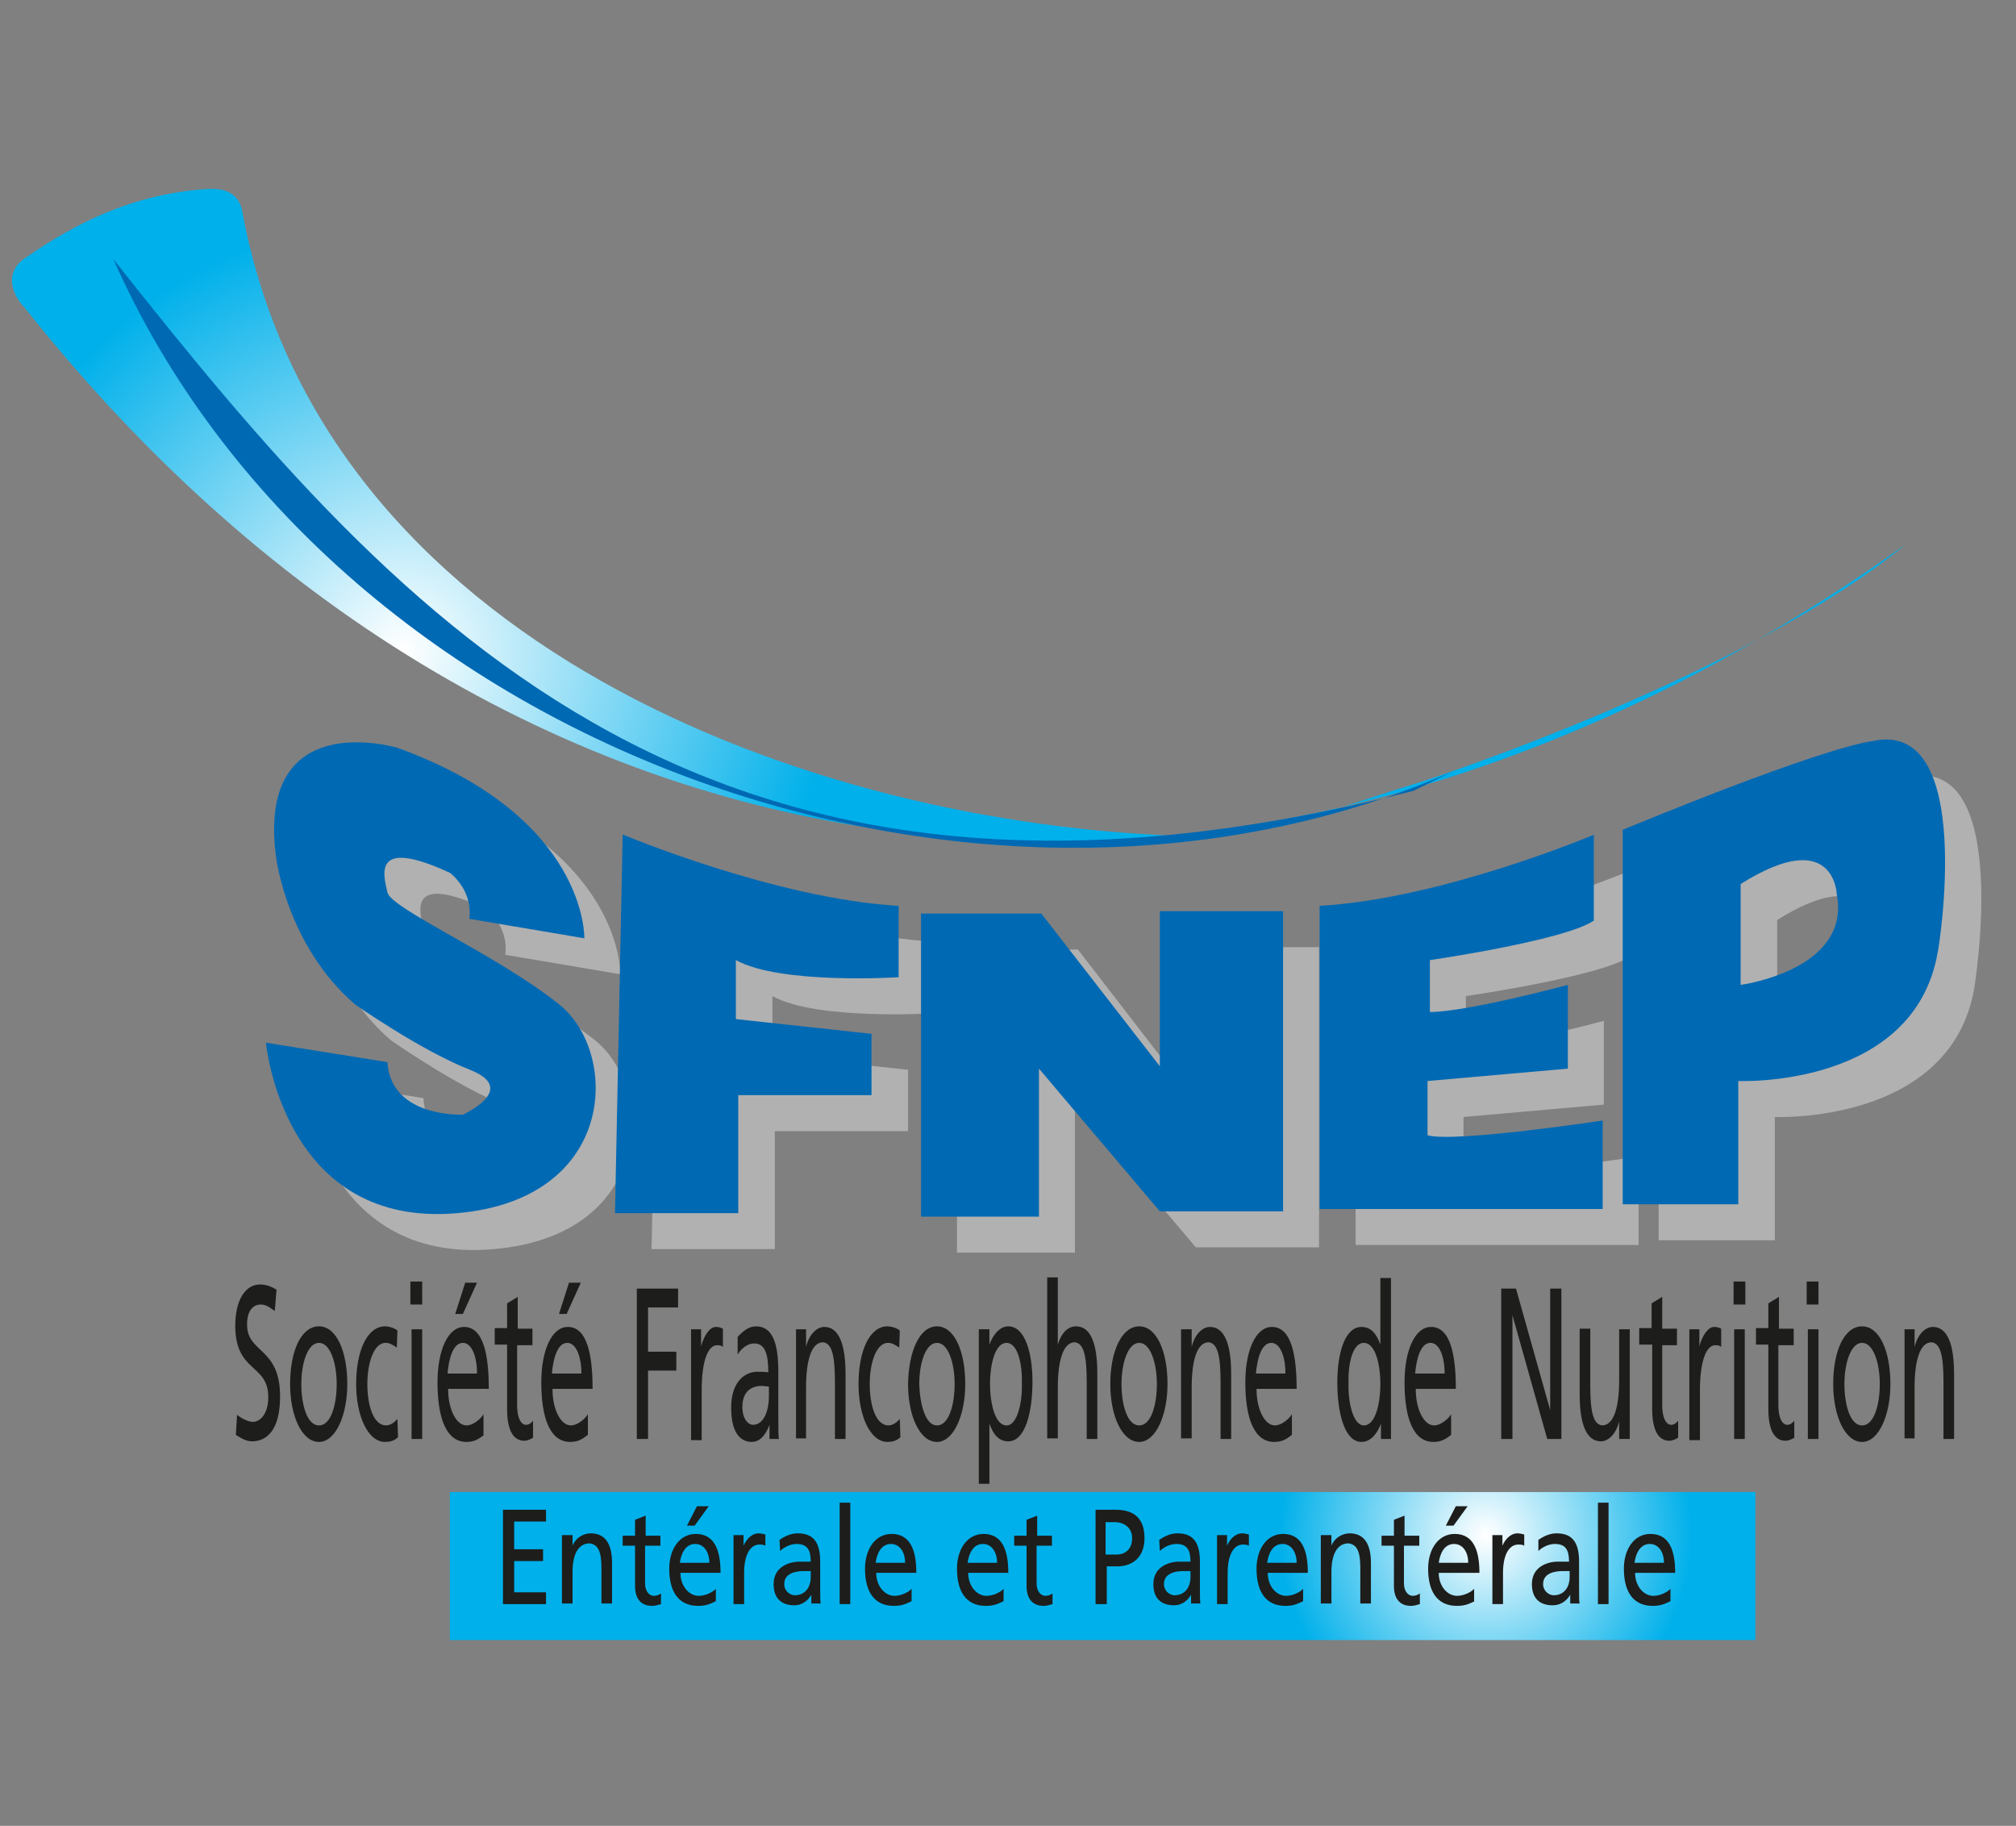 <?xml version="1.0" encoding="utf-8"?>
<!-- Generator: Adobe Illustrator 22.0.1, SVG Export Plug-In . SVG Version: 6.00 Build 0)  -->
<svg version="1.1" id="Calque_1" xmlns="http://www.w3.org/2000/svg" xmlns:xlink="http://www.w3.org/1999/xlink" x="0px" y="0px"
	 viewBox="0 0 341.9 309.6" style="enable-background:new 0 0 341.9 309.6;" xml:space="preserve">
<rect x="0" y="0" width="341.9" height="309.6" fill="#808080" stroke="none"/>
<style type="text/css">
	.st0{fill:url(#SVGID_1_);}
	.st1{fill:#1D1D1B;}
	.st2{fill:#B1B1B1;}
	.st3{fill:#0069B3;}
	.st4{fill:url(#SVGID_2_);}
</style>
<radialGradient id="SVGID_1_" cx="251.972" cy="260.353" r="35.014" gradientUnits="userSpaceOnUse">
	<stop  offset="5.405000e-03" style="stop-color:#FFFFFF"/>
	<stop  offset="1" style="stop-color:#00B0EA"/>
</radialGradient>
<rect x="76.3" y="253" class="st0" width="221.4" height="25.1"/>
<g>
	<path class="st1" d="M46.6,222.3c-1-0.7-1.5-1.1-2.4-1.1c-1,0-2.3,0.7-2.3,3.4c0,4.9,5.6,3.8,5.6,12.2c0,5.5-2.1,7.6-4.8,7.6
		c-0.9,0-1.8-0.5-2.7-1.1l0.2-3.4c0.6,0.5,1.8,1.2,2.7,1.2c1.1,0,2.6-1.2,2.6-4.2c0-5.7-5.6-4.1-5.6-12.1c0-4.5,1.8-7,4.2-7
		c0.9,0,1.9,0.3,2.8,0.9L46.6,222.3z"/>
	<path class="st1" d="M54.1,224.9c2.9,0,4.8,4.1,4.8,9.8c0,5.3-2,9.8-4.8,9.8c-2.9,0-4.9-4.4-4.9-9.8
		C49.2,229,51.1,224.9,54.1,224.9z M54.1,241.7c2.1,0,3-3.7,3-7c0-3.6-1.1-7-3-7c-1.9,0-3,3.4-3,7C51.1,238,52,241.7,54.1,241.7z"/>
	<path class="st1" d="M67.3,228.5c-0.7-0.5-1.3-0.8-1.9-0.8c-2,0-3.1,3.4-3.1,7c0,3.3,0.9,7,3.2,7c0.6,0,1.3-0.4,1.9-1.1l0.1,3.1
		c-0.7,0.7-1.6,0.8-2.2,0.8c-2.9,0-4.9-4.4-4.9-9.8c0-5.7,1.9-9.8,4.9-9.8c0.7,0,1.6,0.3,2.1,0.7L67.3,228.5z"/>
	<path class="st1" d="M71.6,221.2h-2v-3.9h2V221.2z M69.8,225.4h1.8V244h-1.8V225.4z"/>
	<path class="st1" d="M82.1,243.3c-0.7,0.5-1.4,1.2-3,1.2c-3.4,0-4.9-4-4.9-10.1c0-5.5,1.8-9.4,4.5-9.4c3.2,0,4.2,4.5,4.2,10.5H76
		c0,3.7,1.5,6.2,3.1,6.2c1.2,0,2.5-1.2,2.9-1.9V243.3z M80.9,232.9c0-2.9-0.9-5.2-2.4-5.2c-1.7,0-2.4,2.8-2.6,5.2H80.9z M78.9,217.5
		h2l-2.4,5.3h-1.3L78.9,217.5z"/>
	<path class="st1" d="M90.2,228.1h-2.5v10.2c0,2.2,0.7,3.3,1.5,3.3c0.5,0,0.9-0.3,1.2-0.7v2.9c-0.4,0.2-0.9,0.5-1.5,0.5
		c-1.8,0-2.9-1.7-2.9-5.4v-10.9h-2.1v-2.8h2.1V221l1.8-1.1v5.4h2.5V228.1z"/>
	<path class="st1" d="M99.7,243.3c-0.7,0.5-1.4,1.2-3,1.2c-3.4,0-4.9-4-4.9-10.1c0-5.5,1.8-9.4,4.5-9.4c3.2,0,4.2,4.5,4.2,10.5h-6.8
		c0,3.7,1.5,6.2,3.1,6.2c1.2,0,2.5-1.2,2.9-1.9V243.3z M98.6,232.9c0-2.9-0.9-5.2-2.4-5.2c-1.7,0-2.4,2.8-2.6,5.2H98.6z M96.5,217.5
		h2l-2.4,5.3h-1.3L96.5,217.5z"/>
	<path class="st1" d="M108.1,218.5h6.9v3.2h-5.1v7.5h4.8v3.2h-4.8V244h-1.9V218.5z"/>
	<path class="st1" d="M117.3,225.4h1.6v2.9h0c0.5-1.9,1.5-3.3,2.5-3.3c0.5,0,0.8,0.1,1.2,0.3v3.1c-0.3-0.3-0.7-0.3-1-0.3
		c-1.6,0-2.6,2.9-2.6,7.6v8.5h-1.8V225.4z"/>
	<path class="st1" d="M125.1,226.7c0.9-1,1.9-1.8,3.1-1.8c2.7,0,3.8,2.6,3.8,7.7v7.7c0,2.1,0,3.1,0.1,3.7h-1.6v-2.4h0
		c-0.4,1.1-1.3,2.9-3,2.9c-2.1,0-3.5-1.8-3.5-5.8c0-4.7,2.6-6.1,4.4-6.1c0.7,0,1.2,0,1.9,0.1c0-3.2-0.6-4.9-2.4-4.9
		c-1,0-2.1,0.7-2.8,1.9L125.1,226.7z M130.3,235.1c-0.4,0-0.7-0.1-1.1-0.1c-1,0-3.3,0.3-3.3,3.6c0,2,1,3,1.8,3
		c1.7,0,2.7-2.1,2.7-4.9V235.1z"/>
	<path class="st1" d="M135,225.4h1.7v3h0c0.5-2.1,1.8-3.4,3.1-3.4c2.5,0,3.6,3,3.6,8V244h-1.8v-9.7c0-4.4-0.5-6.5-2-6.7
		c-2,0-2.9,3.1-2.9,7.7v8.6H135V225.4z"/>
	<path class="st1" d="M152.5,228.5c-0.7-0.5-1.3-0.8-1.9-0.8c-2,0-3.1,3.4-3.1,7c0,3.3,0.9,7,3.2,7c0.6,0,1.3-0.4,1.9-1.1l0.1,3.1
		c-0.7,0.7-1.6,0.8-2.2,0.8c-2.9,0-4.9-4.4-4.9-9.8c0-5.7,1.9-9.8,4.9-9.8c0.7,0,1.6,0.3,2.1,0.7L152.5,228.5z"/>
	<path class="st1" d="M158.9,224.9c2.9,0,4.8,4.1,4.8,9.8c0,5.3-2,9.8-4.8,9.8c-2.9,0-4.9-4.4-4.9-9.8
		C154.1,229,156,224.9,158.9,224.9z M158.9,241.7c2.1,0,3-3.7,3-7c0-3.6-1.1-7-3-7c-1.9,0-3,3.4-3,7
		C156,238,156.9,241.7,158.9,241.7z"/>
	<path class="st1" d="M166.1,225.4h1.7v2.6h0c0.5-1.4,1.6-3.1,3.2-3.1c2.8,0,4.1,4.4,4.1,9.4c0,5.1-1.2,10.1-4.1,10.1
		c-1.7,0-2.6-1.3-3.2-3h0v10.2h-1.8V225.4z M170.7,227.7c-1.9,0-2.8,3.5-2.8,7c0,3.1,0.8,7,2.8,7c1.9,0,2.7-4.1,2.6-7.1
		C173.4,231.3,172.6,227.7,170.7,227.7z"/>
	<path class="st1" d="M177.6,216.6h1.8V228h0c0.6-2,1.7-3.1,3.1-3.1c2.5,0,3.6,3,3.6,8V244h-1.8v-9.7c0-4.4-0.5-6.5-2-6.7
		c-2,0-2.9,3.1-2.9,7.7v8.6h-1.8V216.6z"/>
	<path class="st1" d="M193.2,224.9c2.9,0,4.8,4.1,4.8,9.8c0,5.3-2,9.8-4.8,9.8c-2.9,0-4.9-4.4-4.9-9.8
		C188.3,229,190.3,224.9,193.2,224.9z M193.2,241.7c2.1,0,3-3.7,3-7c0-3.6-1.1-7-3-7c-1.9,0-3,3.4-3,7
		C190.2,238,191.1,241.7,193.2,241.7z"/>
	<path class="st1" d="M200.4,225.4h1.7v3h0c0.5-2.1,1.8-3.4,3.1-3.4c2.5,0,3.6,3,3.6,8V244h-1.8v-9.7c0-4.4-0.5-6.5-2-6.7
		c-2,0-2.9,3.1-2.9,7.7v8.6h-1.8V225.4z"/>
	<path class="st1" d="M219.1,243.3c-0.7,0.5-1.4,1.2-3,1.2c-3.4,0-4.9-4-4.9-10.1c0-5.5,1.8-9.4,4.5-9.4c3.2,0,4.2,4.5,4.2,10.5
		h-6.8c0,3.7,1.5,6.2,3.1,6.2c1.2,0,2.5-1.2,2.9-1.9V243.3z M218,232.9c0-2.9-0.9-5.2-2.4-5.2c-1.7,0-2.4,2.8-2.6,5.2H218z"/>
	<path class="st1" d="M234.2,241.4L234.2,241.4c-0.5,1.4-1.6,3.1-3.3,3.1c-2.9,0-4.1-5-4.1-10.1c0-5,1.3-9.4,4.1-9.4
		c1.7,0,2.6,1.3,3.2,3h0v-11.3h1.8V244h-1.7V241.4z M231.3,241.7c2,0,2.8-3.8,2.8-7c0-3.5-0.9-7-2.8-7c-1.9,0-2.7,3.5-2.6,6.9
		C228.6,237.5,229.4,241.7,231.3,241.7z"/>
	<path class="st1" d="M246.1,243.3c-0.7,0.5-1.4,1.2-3,1.2c-3.4,0-4.9-4-4.9-10.1c0-5.5,1.8-9.4,4.5-9.4c3.2,0,4.2,4.5,4.2,10.5
		h-6.8c0,3.7,1.5,6.2,3.1,6.2c1.2,0,2.5-1.2,2.9-1.9V243.3z M245,232.9c0-2.9-0.9-5.2-2.4-5.2c-1.7,0-2.4,2.8-2.6,5.2H245z"/>
	<path class="st1" d="M254.6,218.5h2.5l5.8,20.6h0v-20.6h1.9V244h-2.4l-5.9-21h0v21h-1.9V218.5z"/>
	<path class="st1" d="M276.3,244h-1.7v-3h0c-0.5,2.1-1.8,3.4-3.1,3.4c-2.5,0-3.6-3-3.6-8v-11.1h1.8v9.7c0,4.4,0.5,6.5,2,6.7
		c2,0,2.9-3.1,2.9-7.7v-8.6h1.8V244z"/>
	<path class="st1" d="M284.4,228.1h-2.5v10.2c0,2.2,0.7,3.3,1.5,3.3c0.5,0,0.9-0.3,1.2-0.7v2.9c-0.4,0.2-0.9,0.5-1.5,0.5
		c-1.8,0-2.9-1.7-2.9-5.4v-10.9H278v-2.8h2.1V221l1.8-1.1v5.4h2.5V228.1z"/>
	<path class="st1" d="M286.6,225.4h1.6v2.9h0c0.5-1.9,1.5-3.3,2.5-3.3c0.5,0,0.8,0.1,1.2,0.3v3.1c-0.3-0.3-0.7-0.3-1-0.3
		c-1.6,0-2.6,2.9-2.6,7.6v8.5h-1.8V225.4z"/>
	<path class="st1" d="M296,221.2h-2v-3.9h2V221.2z M294.1,225.4h1.8V244h-1.8V225.4z"/>
	<path class="st1" d="M304.1,228.1h-2.5v10.2c0,2.2,0.7,3.3,1.5,3.3c0.5,0,0.9-0.3,1.2-0.7v2.9c-0.4,0.2-0.9,0.5-1.5,0.5
		c-1.8,0-2.9-1.7-2.9-5.4v-10.9h-2.1v-2.8h2.1V221l1.8-1.1v5.4h2.5V228.1z"/>
	<path class="st1" d="M308.4,221.2h-2v-3.9h2V221.2z M306.6,225.4h1.8V244h-1.8V225.4z"/>
	<path class="st1" d="M315.8,224.9c2.9,0,4.8,4.1,4.8,9.8c0,5.3-2,9.8-4.8,9.8c-2.9,0-4.9-4.4-4.9-9.8
		C310.9,229,312.8,224.9,315.8,224.9z M315.8,241.7c2.1,0,3-3.7,3-7c0-3.6-1.1-7-3-7c-1.9,0-3,3.4-3,7
		C312.8,238,313.7,241.7,315.8,241.7z"/>
	<path class="st1" d="M323,225.4h1.7v3h0c0.5-2.1,1.8-3.4,3.1-3.4c2.5,0,3.6,3,3.6,8V244h-1.8v-9.7c0-4.4-0.5-6.5-2-6.7
		c-2,0-2.9,3.1-2.9,7.7v8.6H323V225.4z"/>
</g>
<g>
	<path class="st1" d="M85.3,256h7.3v2h-5.4v4.7h4.9v2h-4.9v5.3h5.4v2h-7.3V256z"/>
	<path class="st1" d="M95.4,260.3h1.7v1.8h0c0.5-1.3,1.8-2.1,3.1-2.1c2.5,0,3.6,1.9,3.6,5v6.9h-1.8v-6c0-2.7-0.5-4-2-4.2
		c-2,0-2.9,2-2.9,4.8v5.4h-1.8V260.3z"/>
	<path class="st1" d="M111.9,262.1h-2.5v6.4c0,1.3,0.7,2.1,1.5,2.1c0.5,0,0.9-0.2,1.2-0.4v1.8c-0.4,0.1-0.9,0.3-1.5,0.3
		c-1.8,0-2.9-1.1-2.9-3.4v-6.8h-2.1v-1.7h2.1v-2.7l1.8-0.7v3.4h2.5V262.1z"/>
	<path class="st1" d="M121.4,271.5c-0.7,0.3-1.4,0.8-3,0.8c-3.4,0-4.9-2.5-4.9-6.3c0-3.4,1.8-5.9,4.5-5.9c3.2,0,4.2,2.8,4.2,6.6
		h-6.8c0,2.3,1.5,3.9,3.1,3.9c1.2,0,2.5-0.7,2.9-1.2V271.5z M120.3,265c0-1.8-0.9-3.2-2.4-3.2c-1.7,0-2.4,1.7-2.6,3.2H120.3z
		 M118.2,255.4h2l-2.4,3.3h-1.3L118.2,255.4z"/>
	<path class="st1" d="M124.5,260.3h1.6v1.8h0c0.5-1.2,1.5-2.1,2.5-2.1c0.5,0,0.8,0.1,1.2,0.2v1.9c-0.3-0.2-0.7-0.2-1-0.2
		c-1.6,0-2.6,1.8-2.6,4.8v5.3h-1.8V260.3z"/>
	<path class="st1" d="M132.2,261.1c0.9-0.6,1.9-1.1,3.1-1.1c2.7,0,3.8,1.6,3.8,4.8v4.8c0,1.3,0,1.9,0.1,2.3h-1.6v-1.5h0
		c-0.4,0.7-1.3,1.8-2.9,1.8c-2.1,0-3.5-1.1-3.5-3.6c0-2.9,2.6-3.8,4.4-3.8c0.7,0,1.2,0,1.9,0c0-2-0.6-3-2.4-3c-1,0-2.1,0.5-2.8,1.2
		L132.2,261.1z M137.4,266.4c-0.4,0-0.7,0-1.1,0c-1,0-3.3,0.2-3.3,2.2c0,1.2,1,1.9,1.8,1.9c1.7,0,2.7-1.3,2.7-3.1V266.4z"/>
	<path class="st1" d="M142.4,254.8h1.8V272h-1.8V254.8z"/>
	<path class="st1" d="M154.6,271.5c-0.7,0.3-1.4,0.8-3,0.8c-3.4,0-4.9-2.5-4.9-6.3c0-3.4,1.8-5.9,4.5-5.9c3.2,0,4.2,2.8,4.2,6.6
		h-6.8c0,2.3,1.5,3.9,3.1,3.9c1.2,0,2.5-0.7,2.9-1.2V271.5z M153.5,265c0-1.8-0.9-3.2-2.4-3.2c-1.7,0-2.4,1.7-2.6,3.2H153.5z"/>
	<path class="st1" d="M170.2,271.5c-0.7,0.3-1.4,0.8-3,0.8c-3.4,0-4.9-2.5-4.9-6.3c0-3.4,1.8-5.9,4.5-5.9c3.2,0,4.2,2.8,4.2,6.6
		h-6.8c0,2.3,1.5,3.9,3.1,3.9c1.2,0,2.5-0.7,2.9-1.2V271.5z M169.1,265c0-1.8-0.9-3.2-2.4-3.2c-1.7,0-2.4,1.7-2.6,3.2H169.1z"/>
	<path class="st1" d="M178.3,262.1h-2.5v6.4c0,1.3,0.7,2.1,1.5,2.1c0.5,0,0.9-0.2,1.2-0.4v1.8c-0.4,0.1-0.9,0.3-1.5,0.3
		c-1.8,0-2.9-1.1-2.9-3.4v-6.8h-2.1v-1.7h2.1v-2.7l1.8-0.7v3.4h2.5V262.1z"/>
	<path class="st1" d="M185.8,256h3.4c2.7,0,4.9,1.1,4.9,4.8c0,3.5-2.3,4.8-4.6,4.8h-1.8v6.4h-1.9V256z M187.6,263.6h1.8
		c1.2,0,2.6-0.7,2.6-2.8c0-2-1.7-2.7-2.9-2.7h-1.6V263.6z"/>
	<path class="st1" d="M196.6,261.1c0.9-0.6,1.9-1.1,3.1-1.1c2.7,0,3.8,1.6,3.8,4.8v4.8c0,1.3,0,1.9,0.1,2.3h-1.6v-1.5h0
		c-0.4,0.7-1.3,1.8-2.9,1.8c-2.1,0-3.5-1.1-3.5-3.6c0-2.9,2.6-3.8,4.4-3.8c0.7,0,1.2,0,1.9,0c0-2-0.6-3-2.4-3c-1,0-2.1,0.5-2.8,1.2
		L196.6,261.1z M201.8,266.4c-0.4,0-0.7,0-1.1,0c-1,0-3.3,0.2-3.3,2.2c0,1.2,1,1.9,1.8,1.9c1.7,0,2.7-1.3,2.7-3.1V266.4z"/>
	<path class="st1" d="M206.5,260.3h1.6v1.8h0c0.5-1.2,1.5-2.1,2.5-2.1c0.5,0,0.8,0.1,1.2,0.2v1.9c-0.3-0.2-0.7-0.2-1-0.2
		c-1.6,0-2.6,1.8-2.6,4.8v5.3h-1.8V260.3z"/>
	<path class="st1" d="M221,271.5c-0.7,0.3-1.4,0.8-3,0.8c-3.4,0-4.9-2.5-4.9-6.3c0-3.4,1.8-5.9,4.5-5.9c3.2,0,4.2,2.8,4.2,6.6H215
		c0,2.3,1.5,3.9,3.1,3.9c1.2,0,2.5-0.7,2.9-1.2V271.5z M219.9,265c0-1.8-0.9-3.2-2.4-3.2c-1.7,0-2.4,1.7-2.6,3.2H219.9z"/>
	<path class="st1" d="M224.1,260.3h1.7v1.8h0c0.5-1.3,1.8-2.1,3.1-2.1c2.5,0,3.6,1.9,3.6,5v6.9h-1.8v-6c0-2.7-0.5-4-2-4.2
		c-2,0-2.9,2-2.9,4.8v5.4h-1.8V260.3z"/>
	<path class="st1" d="M240.6,262.1h-2.5v6.4c0,1.3,0.7,2.1,1.5,2.1c0.5,0,0.9-0.2,1.2-0.4v1.8c-0.4,0.1-0.9,0.3-1.5,0.3
		c-1.8,0-2.9-1.1-2.9-3.4v-6.8h-2.1v-1.7h2.1v-2.7l1.8-0.7v3.4h2.5V262.1z"/>
	<path class="st1" d="M250.1,271.5c-0.7,0.3-1.4,0.8-3,0.8c-3.4,0-4.9-2.5-4.9-6.3c0-3.4,1.8-5.9,4.5-5.9c3.2,0,4.2,2.8,4.2,6.6H244
		c0,2.3,1.5,3.9,3.1,3.9c1.2,0,2.5-0.7,2.9-1.2V271.5z M249,265c0-1.8-0.9-3.2-2.4-3.2c-1.7,0-2.4,1.7-2.6,3.2H249z M246.9,255.4h2
		l-2.4,3.3h-1.3L246.9,255.4z"/>
	<path class="st1" d="M253.2,260.3h1.6v1.8h0c0.5-1.2,1.5-2.1,2.5-2.1c0.5,0,0.8,0.1,1.2,0.2v1.9c-0.3-0.2-0.7-0.2-1-0.2
		c-1.6,0-2.6,1.8-2.6,4.8v5.3h-1.8V260.3z"/>
	<path class="st1" d="M260.9,261.1c0.9-0.6,1.9-1.1,3.1-1.1c2.7,0,3.8,1.6,3.8,4.8v4.8c0,1.3,0,1.9,0.1,2.3h-1.6v-1.5h0
		c-0.4,0.7-1.3,1.8-3,1.8c-2.1,0-3.5-1.1-3.5-3.6c0-2.9,2.6-3.8,4.4-3.8c0.7,0,1.2,0,1.9,0c0-2-0.6-3-2.4-3c-1,0-2.1,0.5-2.8,1.2
		L260.9,261.1z M266.1,266.4c-0.4,0-0.7,0-1.1,0c-1,0-3.3,0.2-3.3,2.2c0,1.2,1,1.9,1.8,1.9c1.7,0,2.7-1.3,2.7-3.1V266.4z"/>
	<path class="st1" d="M271,254.8h1.8V272H271V254.8z"/>
	<path class="st1" d="M283.3,271.5c-0.7,0.3-1.4,0.8-3,0.8c-3.4,0-4.9-2.5-4.9-6.3c0-3.4,1.8-5.9,4.5-5.9c3.2,0,4.2,2.8,4.2,6.6
		h-6.8c0,2.3,1.5,3.9,3.1,3.9c1.2,0,2.5-0.7,2.9-1.2V271.5z M282.2,265c0-1.8-0.9-3.2-2.4-3.2c-1.7,0-2.4,1.7-2.6,3.2H282.2z"/>
</g>
<g>
	<g>
		<path class="st2" d="M111.8,147.6c0,0,25.9,10.9,46.8,12.1v12.1c0,0-20.1,1.3-27.6-2.9v10l23,2.5v10.4h-22.6v20h-20.9L111.8,147.6
			z"/>
		<path class="st2" d="M276.5,147.6c0,0-25.7,10.9-46.6,12.1v51.4h48v-15c0,0-25.1,3.8-29.7,2.5v-9.2l23.8-2.1v-14.2
			c0,0-17.1,4.6-23.4,4.6v-8.8c0,0,22.8-3.3,27.8-6.7V147.6z"/>
		<polygon class="st2" points="162.3,161 182.8,161 202.8,186.9 202.8,160.6 223.7,160.6 223.7,211.5 202.8,211.5 182.3,187.3 
			182.3,212.4 162.3,212.4 		"/>
		<g>
			<g>
				<path class="st2" d="M323.5,131.8c0,0-6.7,0.4-42.2,15v63.5H301v-20.9c0,0,29.7,1.3,33.8-21.7
					C334.8,167.7,341.5,127.6,323.5,131.8z M301.4,173.1V156c15.9-10,16.3,1.7,16.3,1.7C320.2,170.6,301.4,173.1,301.4,173.1z"/>
			</g>
		</g>
		<path class="st2" d="M84.6,195.1c0,0-12.2,0.6-12.8-8.9l-20.6-3.3c0,0,2.8,30.6,31.2,29s29-27.3,18.4-35.6
			c-10.6-8.4-28.4-16.1-29-18.9c-0.6-2.8-2.8-9.5,10.6-3.3c0,0,3.9,2.8,3.3,7.8l19.5,3.3c0,0,0.6-20.6-31.7-32.3
			c0,0-23.9-7.2-20.6,18.4c0,0,1.7,15,13.4,25.1c0,0,11.1,7.8,19.5,11.1C94.1,190.7,84.6,195.1,84.6,195.1z"/>
	</g>
	<g>
		<path class="st3" d="M105.6,141.5c0,0,25.9,10.9,46.8,12.1v12.1c0,0-20,1.3-27.6-2.9v10l23,2.5v10.4h-22.6v20h-20.9L105.6,141.5z"
			/>
		<path class="st3" d="M270.4,141.5c0,0-25.7,10.9-46.6,12.1V205h48v-15c0,0-25.1,3.8-29.7,2.5v-9.2l23.8-2.1V167
			c0,0-17.1,4.6-23.4,4.6v-8.8c0,0,22.8-3.3,27.8-6.7V141.5z"/>
		<polygon class="st3" points="156.2,154.9 176.6,154.9 196.7,180.8 196.7,154.5 217.6,154.5 217.6,205.4 196.7,205.4 176.2,181.2 
			176.2,206.3 156.2,206.3 		"/>
		<g>
			<g>
				<path class="st3" d="M317.4,125.7c0,0-6.7,0.4-42.2,15v63.5h19.6v-20.9c0,0,29.7,1.3,33.8-21.7
					C328.7,161.6,335.3,121.5,317.4,125.7z M295.2,167v-17.1c15.9-10,16.3,1.7,16.3,1.7C314,164.5,295.2,167,295.2,167z"/>
			</g>
		</g>
		<path class="st3" d="M78.5,189c0,0-12.2,0.6-12.8-8.9l-20.6-3.3c0,0,2.8,30.6,31.2,29c28.4-1.7,29-27.3,18.4-35.6
			c-10.6-8.4-28.4-16.1-29-18.9c-0.6-2.8-2.8-9.5,10.6-3.3c0,0,3.9,2.8,3.3,7.8l19.5,3.3c0,0,0.6-20.6-31.7-32.3
			c0,0-23.9-7.2-20.6,18.4c0,0,1.7,15,13.4,25.1c0,0,11.1,7.8,19.5,11.1S78.5,189,78.5,189z"/>
	</g>
</g>
<radialGradient id="SVGID_2_" cx="569.759" cy="781.969" r="73.316" gradientTransform="matrix(-1 0 0 -1 638 892.328)" gradientUnits="userSpaceOnUse">
	<stop  offset="5.405000e-03" style="stop-color:#FFFFFF"/>
	<stop  offset="1" style="stop-color:#00B0EA"/>
</radialGradient>
<path class="st4" d="M323.2,92.3C213,170.9,87.7,157.5,4.2,52.2c-1.7-1.7-3.9-5.7,0-8.4c8.8-6.1,18.1-10.7,30.1-11.7
	c1.7-0.1,5.6-0.6,6.7,3.3C54.3,109,137,140.1,202.1,141.8c13.4,0,25.8-5.3,37.9-8.9C243.3,131.9,296.5,114.3,323.2,92.3"/>
<path class="st3" d="M239.7,134.1C120.8,164.6,69.3,107.4,19.2,43.9c37,83.4,147,122,227.2,86.9"/>
</svg>

